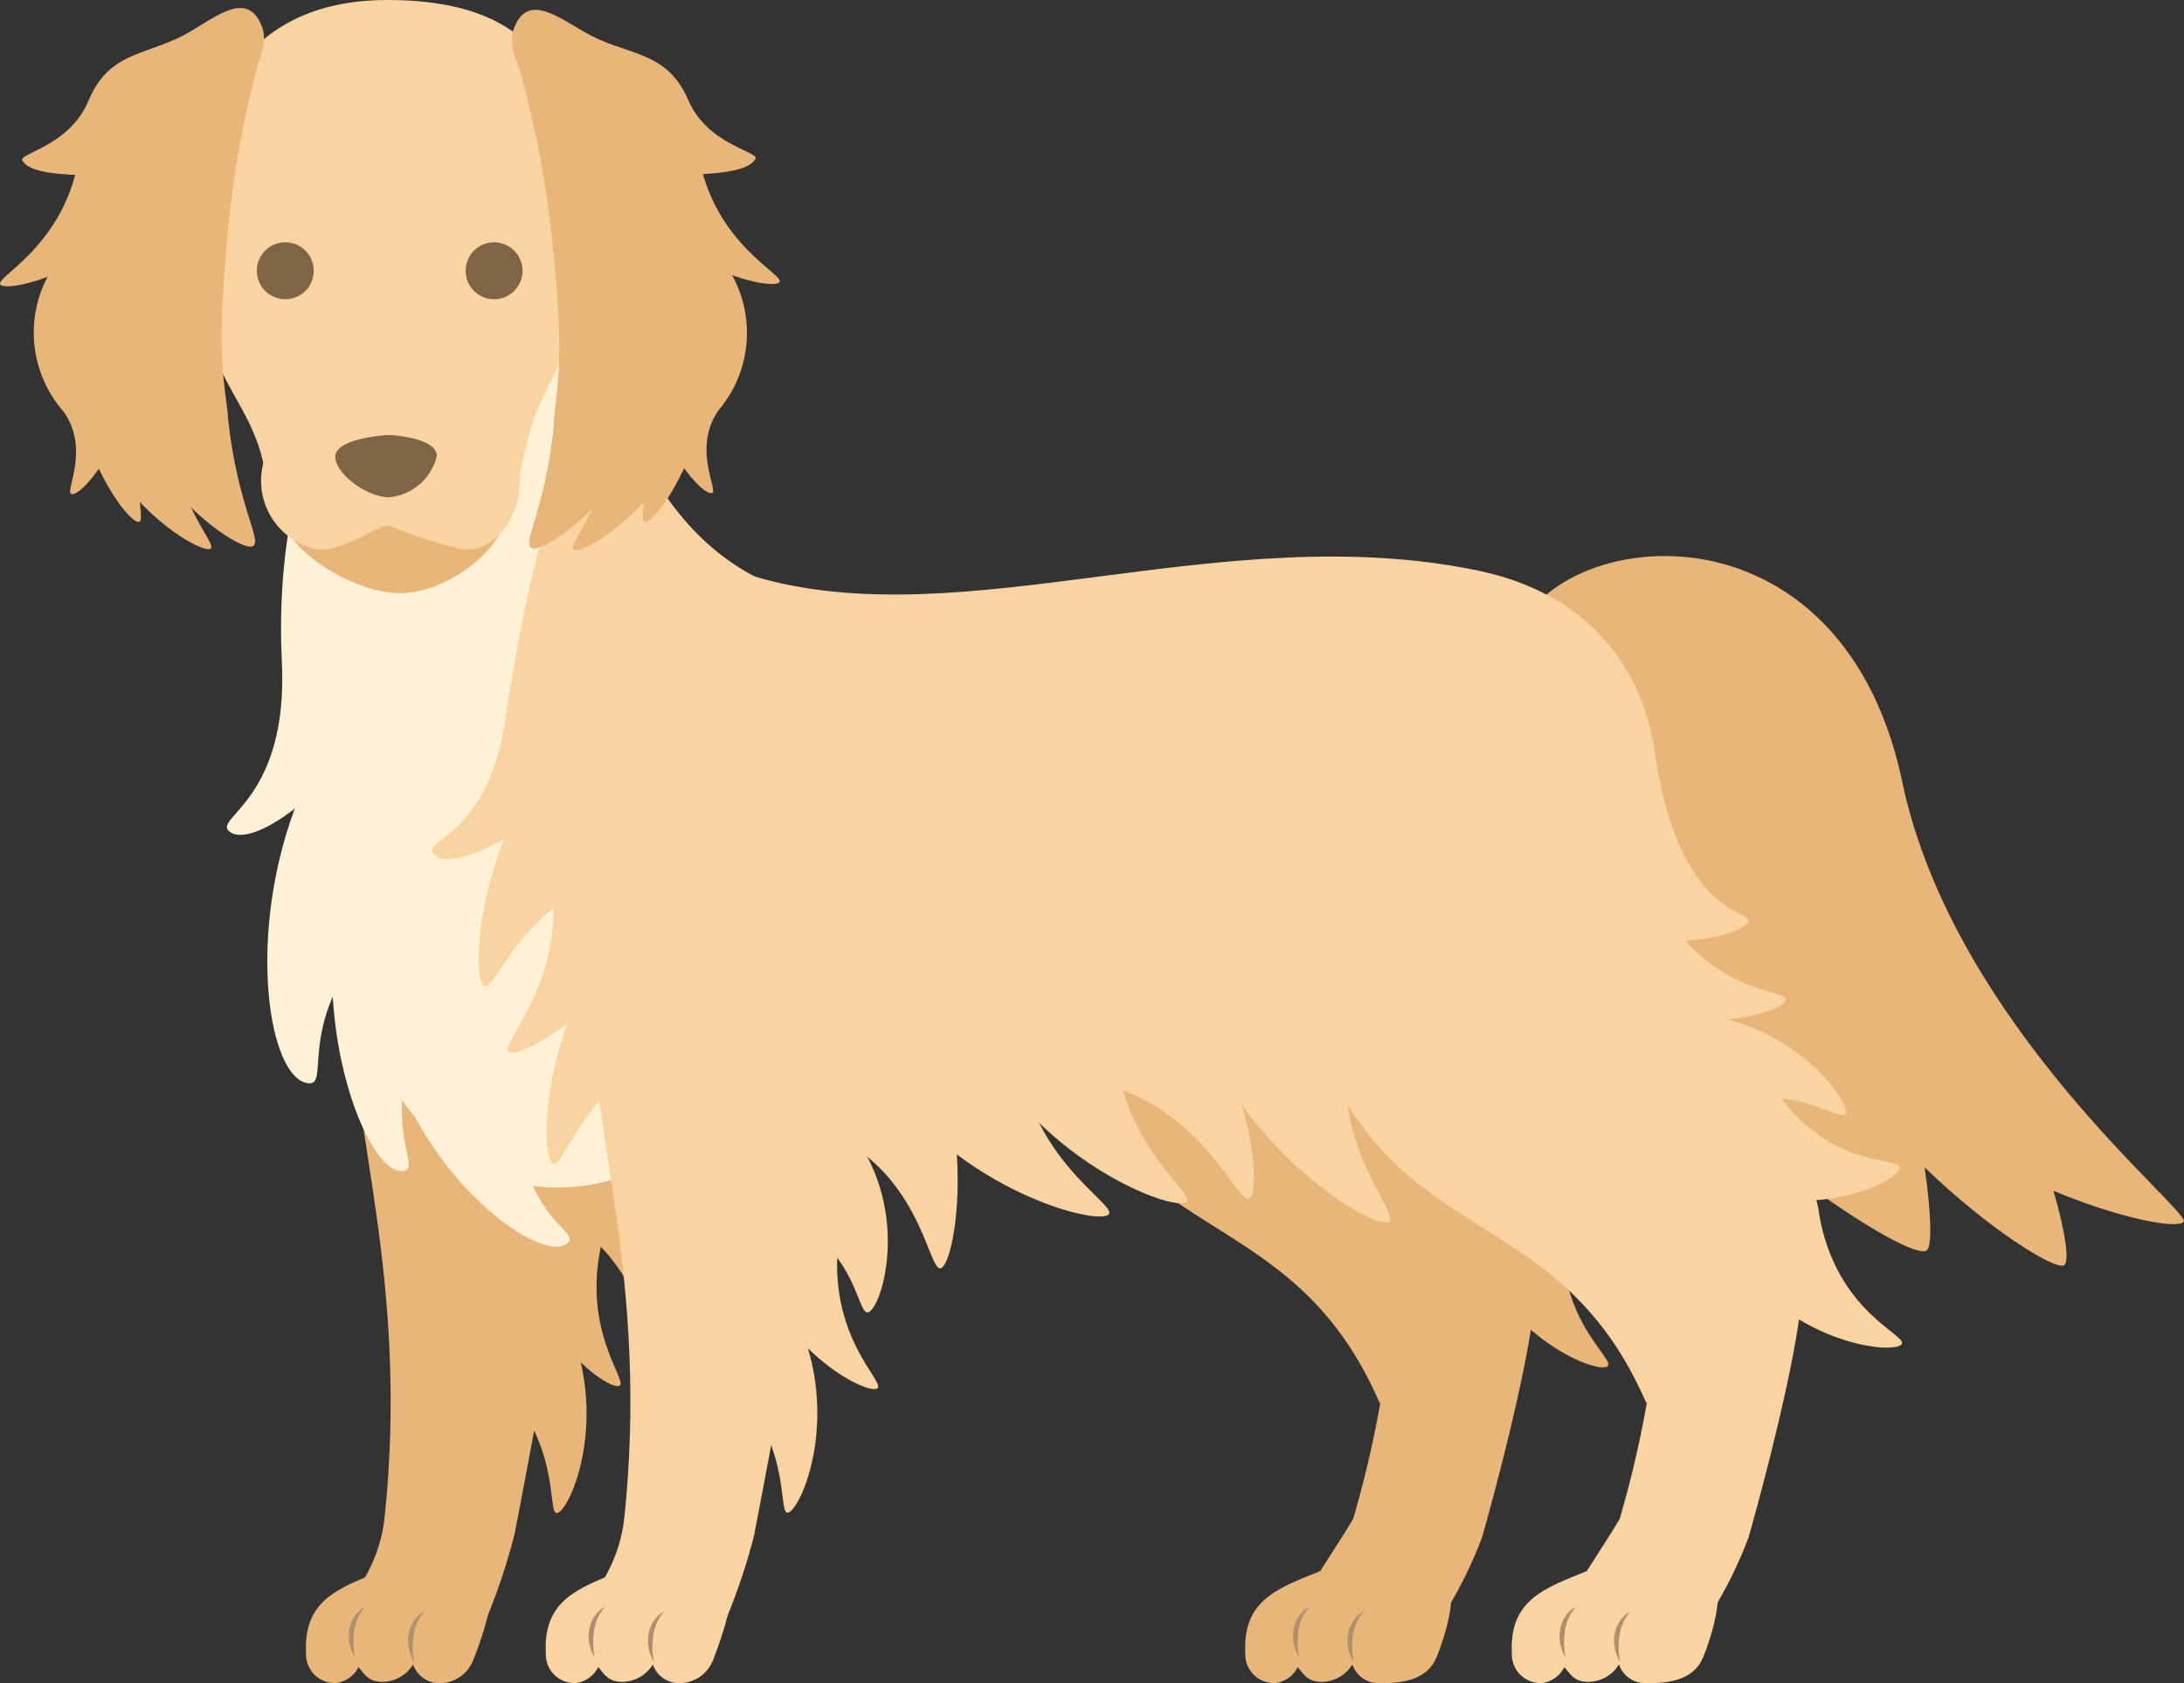 <svg xmlns="http://www.w3.org/2000/svg" xmlns:xlink="http://www.w3.org/1999/xlink" width="56.282" height="43.36" viewBox="0 0 56.282 43.36">
  <rect x="0" y="0" width="56.282" height="43.36" fill="#333333" stroke="none"/>
  <defs>
    <clipPath id="clip-path">
      <rect id="長方形_164" data-name="長方形 164" width="56.282" height="43.36" transform="translate(0 0)" fill="none"/>
    </clipPath>
  </defs>
  <g id="グループ_280" data-name="グループ 280" transform="translate(0 0)">
    <g id="グループ_280-2" data-name="グループ 280" clip-path="url(#clip-path)">
      <path id="パス_528" data-name="パス 528" d="M49.023,20.144c-1.654-7.819-9.666-6.513-10.086-3.285v.012c-.5,2.6,1.174,6.709,3.6,9.886,2.059,2.7,6.655,5.744,7.109,5.462.15-.094.123-.943-.048-2.143,1.648,1.593,3.367,2.659,3.594,2.52.144-.088.037-.847-.274-1.917,1.695.707,3.177.994,3.354.8.232-.253-5.921-5.04-7.252-11.336" fill="#e9b679"/>
      <path id="パス_529" data-name="パス 529" d="M39.532,32.31c-.375-1.041-3.5-.075-3.589.839a28.565,28.565,0,0,1-1.07,5.979l.152,1.141,3.169-.667s1.759-6.123,1.338-7.291" fill="#e9b679"/>
      <path id="パス_530" data-name="パス 530" d="M35.519,36.064c.734,1.658,5.088-4.722,3.61-5.813-3.819-2.82-3.267-8.853-6.411-10-3.348-1.223-7.3,3.476-5.2,7.606,2.141,4.212,5.888,3.431,8,8.207" fill="#e9b679"/>
      <path id="パス_531" data-name="パス 531" d="M37.019,42.7c1.054-2.626-.176-3.7-1.828-2.764-1.609.91-3.192.844-3.1,2.668a.737.737,0,0,0,.717.757h.057a.746.746,0,0,0,.576-.409c.141.152.242.378.609.378a.933.933,0,0,0,.8-.448.712.712,0,0,0,.687.481c.41,0,1.212,0,1.478-.662" fill="#e9b679"/>
      <path id="パス_532" data-name="パス 532" d="M38.195,39.6c.132-.467-1.857.163-2.832.163-.658,0-.351-.873-.49-.636-.4.678-1.169,1.8-1.277,2.072l3.475.6a10.765,10.765,0,0,0,1.124-2.2" fill="#e9b679"/>
      <path id="パス_533" data-name="パス 533" d="M33.745,41.389a.84.84,0,0,0-.411.6,1.054,1.054,0,0,0,.141.709,2.064,2.064,0,0,1-.017-.67,1.209,1.209,0,0,1,.287-.638" fill="#ae8f6e"/>
      <path id="パス_534" data-name="パス 534" d="M35.149,41.51a.843.843,0,0,0-.41.6,1.052,1.052,0,0,0,.141.708,2.031,2.031,0,0,1-.017-.669,1.207,1.207,0,0,1,.286-.639" fill="#ae8f6e"/>
      <path id="パス_535" data-name="パス 535" d="M40.291,31.333c.143-1.238-.756-2.493-1.773-2.173-1.072.338-.971,1.776-.712,2.6.824,2.623,3.28,3.626,3.609,3.448.294-.159-1.429-1.226-1.124-3.876" fill="#e9b679"/>
      <path id="パス_536" data-name="パス 536" d="M15.14,26.629c-.375-1.042-5.843-.914-5.936,0-.227,2.252,1.364,6.343.7,12.541l.544,1.1,2.811-.738s2.3-11.734,1.882-12.9" fill="#e9b679"/>
      <path id="パス_537" data-name="パス 537" d="M12.187,42.792c1.044-2.631.449-3.792-1.2-2.858-1.609.91-3.192.844-3.1,2.669a.737.737,0,0,0,.717.757h.057a.746.746,0,0,0,.576-.409c.141.152.242.379.609.379a.933.933,0,0,0,.8-.448.711.711,0,0,0,.687.481.927.927,0,0,0,.852-.568" fill="#e9b679"/>
      <path id="パス_538" data-name="パス 538" d="M13.258,39.531c.031-.484-1.5.234-2.473.234-.659,0-.887-.868-.882-.594a4.011,4.011,0,0,1-.885,2.03l3.475.6a15.774,15.774,0,0,0,.765-2.27" fill="#e9b679"/>
      <path id="パス_539" data-name="パス 539" d="M9.414,41.389a.84.84,0,0,0-.411.6,1.054,1.054,0,0,0,.141.709,2.064,2.064,0,0,1-.017-.67,1.209,1.209,0,0,1,.287-.638" fill="#ae8f6e"/>
      <path id="パス_540" data-name="パス 540" d="M10.941,41.51a.843.843,0,0,0-.41.6,1.052,1.052,0,0,0,.141.708,2.059,2.059,0,0,1-.017-.669,1.207,1.207,0,0,1,.286-.639" fill="#ae8f6e"/>
      <path id="パス_541" data-name="パス 541" d="M13.238,30.92c-1.262-.284-2.079-1.6-1.319-2.482.8-.935,2.148-.342,2.832.194,2.175,1.707,2.059,4.457,1.742,4.718-.284.234-.554-1.821-3.255-2.43" fill="#e9b679"/>
      <path id="パス_542" data-name="パス 542" d="M15.591,31.7c.347-1.164-.262-2.582-1.253-2.5-1.045.082-1.2,1.5-1.108,2.351.3,2.723,2.387,4.252,2.72,4.156.3-.086-1.1-1.511-.359-4" fill="#e9b679"/>
      <path id="パス_543" data-name="パス 543" d="M12.64,35.349c-.892-.826-1.087-2.357-.19-2.794.945-.46,1.8.677,2.153,1.462,1.124,2.5.1,4.875-.238,4.962-.3.077.184-1.861-1.725-3.63" fill="#e9b679"/>
      <path id="パス_544" data-name="パス 544" d="M21.308,15.463c2.332.371,1.607,10.3-2.842,13.555-4.684,3.43-7.639.5-8.627-1.556C7.456,22.5,7.818,9.923,7.818,8.9c0-1.366,7.065-3.432,7.385-1.493.791,4.787,2.877,7.544,6.1,8.058" fill="#fff1d6"/>
      <path id="パス_545" data-name="パス 545" d="M36.287,25.116c-3.39.348-16.775,5.149-19.833,1.513-2.948-3.5-3.544-13.711,2.984-11.779,5.392,1.6,12.04-1.538,18.687-.143,3.227.677,5.125,3.288,4.462,7.237-.453,2.695-2.354,2.767-6.3,3.172" fill="#f9d4a0"/>
      <path id="パス_546" data-name="パス 546" d="M21.307,15.463c2.332.371,1.607,10.3-2.842,13.555-4.684,3.43-2.116-6.907-3.1-8.965-2.383-4.96-.478-14.587-.158-12.648.791,4.787,2.877,7.544,6.1,8.058" fill="#f9d4a0"/>
      <path id="パス_547" data-name="パス 547" d="M21.318,26.629c-.375-1.042-5.843-.914-5.936,0-.227,2.252,1.364,6.343.7,12.541l.544,1.1,2.811-.738s2.3-11.734,1.881-12.9" fill="#f9d4a0"/>
      <path id="パス_548" data-name="パス 548" d="M18.366,42.792c1.044-2.631.449-3.792-1.2-2.858-1.609.91-3.192.844-3.1,2.669a.737.737,0,0,0,.717.757h.057a.746.746,0,0,0,.576-.409c.141.152.242.379.609.379a.933.933,0,0,0,.8-.448.711.711,0,0,0,.687.481.927.927,0,0,0,.852-.568" fill="#f9d4a0"/>
      <path id="パス_549" data-name="パス 549" d="M19.437,39.531c.031-.484-1.5.234-2.473.234-.659,0-.887-.868-.882-.594A4.011,4.011,0,0,1,15.2,41.2l3.475.6a15.774,15.774,0,0,0,.765-2.27" fill="#f9d4a0"/>
      <path id="パス_550" data-name="パス 550" d="M15.593,41.389a.84.84,0,0,0-.411.6,1.054,1.054,0,0,0,.141.709,2.064,2.064,0,0,1-.017-.67,1.209,1.209,0,0,1,.287-.638" fill="#ae8f6e"/>
      <path id="パス_551" data-name="パス 551" d="M17.12,41.51a.843.843,0,0,0-.41.6,1.052,1.052,0,0,0,.141.708,2.059,2.059,0,0,1-.017-.669,1.207,1.207,0,0,1,.286-.639" fill="#ae8f6e"/>
      <path id="パス_552" data-name="パス 552" d="M19.452,30.942c-1.29-.434-1.871-1.868-.854-2.688,1.072-.865,2.384-.1,3,.521,1.948,1.993,1.2,4.793.8,5.023-.358.207-.183-1.925-2.944-2.855" fill="#f9d4a0"/>
      <path id="パス_553" data-name="パス 553" d="M21.621,31.877c.162-1.2-.66-2.51-1.627-2.279-1.02.244-.955,1.664-.729,2.495.722,2.643,3.02,3.829,3.333,3.682.282-.132-1.323-1.321-.977-3.9" fill="#f9d4a0"/>
      <path id="パス_554" data-name="パス 554" d="M18.586,35.339c-.892-.826-1.087-2.357-.19-2.794.946-.46,1.8.677,2.154,1.462,1.124,2.5.1,4.876-.239,4.962-.3.077.185-1.861-1.725-3.63" fill="#f9d4a0"/>
      <path id="パス_555" data-name="パス 555" d="M46.4,32.31c-.375-1.041-3.5-.075-3.589.839a28.565,28.565,0,0,1-1.07,5.979l.152,1.141,3.169-.667s1.76-6.123,1.338-7.291" fill="#f9d4a0"/>
      <path id="パス_556" data-name="パス 556" d="M42.389,36.064c.734,1.658,5.088-4.722,3.61-5.813-3.819-2.82-3.267-8.853-6.41-10-3.348-1.223-7.3,3.476-5.2,7.606,2.141,4.212,5.888,3.431,8,8.207" fill="#f9d4a0"/>
      <path id="パス_557" data-name="パス 557" d="M43.889,42.7c1.054-2.626-.176-3.7-1.828-2.764-1.609.91-3.192.844-3.1,2.668a.737.737,0,0,0,.717.757h.058a.746.746,0,0,0,.576-.409c.141.152.242.378.609.378a.933.933,0,0,0,.8-.448.712.712,0,0,0,.687.481c.41,0,1.212,0,1.478-.662" fill="#f9d4a0"/>
      <path id="パス_558" data-name="パス 558" d="M45.065,39.6c.132-.467-1.857.163-2.832.163-.658,0-.351-.873-.49-.636-.4.678-1.169,1.8-1.277,2.072l3.475.6a10.811,10.811,0,0,0,1.123-2.2" fill="#f9d4a0"/>
      <path id="パス_559" data-name="パス 559" d="M40.615,41.389a.84.84,0,0,0-.411.6,1.054,1.054,0,0,0,.141.709,2.064,2.064,0,0,1-.017-.67,1.209,1.209,0,0,1,.287-.638" fill="#ae8f6e"/>
      <path id="パス_560" data-name="パス 560" d="M42.019,41.51a.843.843,0,0,0-.41.6,1.052,1.052,0,0,0,.141.708,2.031,2.031,0,0,1-.017-.669,1.207,1.207,0,0,1,.286-.639" fill="#ae8f6e"/>
      <path id="パス_561" data-name="パス 561" d="M42.791,23.336c-.622-1.1-2.1-1.554-2.733-.644-.667.959.272,2.069.973,2.577,2.232,1.617,4.82.869,4.98.515.144-.317-1.889-.089-3.221-2.448" fill="#f9d4a0"/>
      <path id="パス_562" data-name="パス 562" d="M42.613,19.191c-.17-1.254-2.876.56-3.509,1.47-.668.959.272,2.069.973,2.577,2.232,1.617,4.82.869,4.981.515.144-.317-1.832-.044-2.444-4.562" fill="#f9d4a0"/>
      <path id="パス_563" data-name="パス 563" d="M43.52,28.662c-1.161.493-2.61-.041-2.565-1.139.047-1.157,1.465-1.465,2.33-1.443,2.753.071,4.364,2.219,4.278,2.594-.077.337-1.559-1.067-4.043-.012" fill="#f9d4a0"/>
      <path id="パス_564" data-name="パス 564" d="M45.58,27.805c-.677-1.146-2.191-1.461-2.792-.37-.634,1.15.365,2.265,1.1,2.741,2.328,1.514,4.914.356,5.061-.058.132-.371-1.915.139-3.365-2.313" fill="#f9d4a0"/>
      <path id="パス_565" data-name="パス 565" d="M46.873,31.21c-.2-1.231-1.4-2.2-2.293-1.615-.941.614-.456,1.972.015,2.7,1.5,2.3,4.136,2.607,4.4,2.348.241-.232-1.707-.8-2.127-3.429" fill="#f9d4a0"/>
      <path id="パス_566" data-name="パス 566" d="M20.445,28.91a2.575,2.575,0,0,1-1.337-4.016c1.175-1.645,2.83-.791,3.635.035,2.559,2.633,2,7.244,1.551,7.713-.4.42-.446-2.988-3.849-3.731" fill="#f9d4a0"/>
      <path id="パス_567" data-name="パス 567" d="M26.219,26.3c.056-1.628-1.546-3.22-3.116-2.743-1.655.5-1.3,2.38-.77,3.444,1.672,3.386,5.711,4.559,6.208,4.308.445-.225-2.439-1.523-2.322-5.009" fill="#f9d4a0"/>
      <path id="パス_568" data-name="パス 568" d="M28.792,25.887c.218-1.576-1.178-3.283-2.751-2.977-1.658.322-1.5,2.181-1.094,3.268,1.284,3.457,5.089,5,5.6,4.808.455-.174-2.216-1.724-1.752-5.1" fill="#f9d4a0"/>
      <path id="パス_569" data-name="パス 569" d="M35.154,25.6a2.843,2.843,0,0,0-1.567-3.7,2.878,2.878,0,0,0-.822-.2c-2.051-.089-2.4,1.939-2.235,3.2.518,4.027,4.564,6.67,5.22,6.6.588-.066-2.119-2.42-.6-5.9" fill="#f9d4a0"/>
      <path id="パス_570" data-name="パス 570" d="M27.3,27.708a2.805,2.805,0,0,1-2.416-3.721c.787-1.737,2.714-1.116,3.756-.416,3.319,2.231,3.933,6.763,3.591,7.272C31.922,31.3,31,28.006,27.3,27.709" fill="#f9d4a0"/>
      <path id="パス_571" data-name="パス 571" d="M7.87,20.169c1.9-4.173,4.555-5.016,5.008-4.763,1.171.653,1.612,4.546-2.266,7.75-3.3,2.723-2,4.82-2.663,4.753C6.857,27.8,6.277,23.674,7.87,20.17" fill="#fff1d6"/>
      <path id="パス_572" data-name="パス 572" d="M10.5,16.9c1.433-3.573-.692-6.832-1.085-6.95C8.4,9.648,7.057,12.877,7.263,17.047c.174,3.544-1.758,4.016-1.362,4.366C6.555,21.99,9.3,19.9,10.5,16.9" fill="#fff1d6"/>
      <path id="パス_573" data-name="パス 573" d="M10.4,28.146c-1.32-3.142-.457-5.01-.095-5.127.936-.3,3.265,1.43,3.076,5.154C13.218,31.339,15,31.7,14.633,32.024c-.6.535-3.126-1.24-4.235-3.878" fill="#fff1d6"/>
      <path id="パス_574" data-name="パス 574" d="M8.624,23.868c.455-3.917,2.216-5.322,2.605-5.238,1.006.217,2.2,3.274.076,6.935-1.807,3.111-.387,4.473-.887,4.6-.826.2-2.177-3-1.794-6.293" fill="#fff1d6"/>
      <path id="パス_575" data-name="パス 575" d="M15.808,18.9c1.8-2.809-.016-7.7-.331-7.866-.815-.425-1.943,3.878-2.447,7.461-.429,3.045-2.15,3.133-1.87,3.495.463.6,3.135-.731,4.648-3.09" fill="#f9d4a0"/>
      <path id="パス_576" data-name="パス 576" d="M16.953,22.416A2.588,2.588,0,0,0,19.078,18.8c-.81-1.748-2.6-1.192-3.552-.53-3.034,2.11-3.431,6.587-3.089,7.1.306.463,1.046-2.776,4.516-2.957" fill="#f9d4a0"/>
      <path id="パス_577" data-name="パス 577" d="M18.433,26.585c1.558-.325,2.7-2.214,1.878-3.593-.861-1.453-2.558-.675-3.445.07-2.823,2.373-3,6.475-2.644,6.888.317.37.878-2.667,4.212-3.365" fill="#f9d4a0"/>
      <path id="パス_578" data-name="パス 578" d="M14,21.793c-.485-1.516.6-3.436,2.206-3.4,1.691.035,1.85,1.894,1.638,3.033-.676,3.626-4.166,5.8-4.7,5.692-.479-.093,1.892-2.077.857-5.322" fill="#f9d4a0"/>
      <path id="パス_579" data-name="パス 579" d="M14.887,5.545c0,4.681-.886,3.567-1.432,6.415-.464,2.422-1.693.749-3.471.749-1.436,0-2.594,1.938-3.183-.721-.474-2.139-1.869-2.139-1.752-6.7C5.111,2.832,6.208,0,9.984,0c4.122,0,4.9,2.342,4.9,5.545" fill="#f9d4a0"/>
      <path id="パス_580" data-name="パス 580" d="M7.3,13.289c0-.842,2.562-1.055,3.014-1.055s2.7.184,2.7,1.024-1.469,2.024-2.7,2.024S7.3,14.129,7.3,13.289" fill="#e9b679"/>
      <path id="パス_581" data-name="パス 581" d="M12.9,11.147c1.045,1.048.293,3.1-.966,3.007a11.283,11.283,0,0,1-1.922-.622c-.27,0-1.032.617-1.786.628a1.8,1.8,0,0,1-1.114-2.886c1.834-2.019,1.5-4.158,2.912-4.158,1.73,0,1.181,2.333,2.875,4.031" fill="#f9d4a0"/>
      <path id="パス_582" data-name="パス 582" d="M8.64,11.765c0-.444,1.174-.556,1.381-.556s1.236.1,1.236.538a1.39,1.39,0,0,1-1.236,1.064c-.563,0-1.381-.606-1.381-1.047" fill="#7f6545"/>
      <path id="パス_583" data-name="パス 583" d="M8.085,6.976a.733.733,0,1,1-.733-.733.733.733,0,0,1,.733.733" fill="#7f6545"/>
      <path id="パス_584" data-name="パス 584" d="M12,6.976a.733.733,0,1,0,.733-.733h0A.733.733,0,0,0,12,6.976" fill="#7f6545"/>
      <path id="パス_585" data-name="パス 585" d="M6.363.829C4.352.229,1.656,5.886,1.288,8.092c-.313,1.873.439,1.035,2.03,2.388,1.064.905,2.05,2.015,2.388,1.189.44-1.073-.114-1.122.031-3.919C6.043,1.834,7.3,1.107,6.363.829" fill="#e9b679"/>
      <path id="パス_586" data-name="パス 586" d="M5.877,10.824c-.131-1.162-.431-3.215-1.568-3.2C3.109,7.643,3,9.016,3.149,9.858c.48,2.681,2.954,4.3,3.332,4.224.339-.067-.344-.947-.6-3.261" fill="#e9b679"/>
      <path id="パス_587" data-name="パス 587" d="M4.636,10.239c.272-1.131-.532-2.52-1.615-2.455-1.142.068-1.181,1.444-1,2.279.589,2.658,3.028,4.171,3.385,4.08.32-.081-1.355-1.484-.774-3.9" fill="#e9b679"/>
      <path id="パス_588" data-name="パス 588" d="M4.6,9.6a1.913,1.913,0,0,0-.479-2.984C2.937,6.1,2.249,7.3,2.043,8.13c-.655,2.647,1.1,5.213,1.505,5.313.362.09-.672-2,1.056-3.842" fill="#e9b679"/>
      <path id="パス_589" data-name="パス 589" d="M3.87,8.68c.094-1.178.648-2.5-.479-2.984-1.188-.515-1.5.322-1.933,1.063a3.081,3.081,0,0,0,.17,3.833c.711.97.03,2.091.211,2.136.362.09,1.875-2.083,2.031-4.048" fill="#e9b679"/>
      <path id="パス_590" data-name="パス 590" d="M3.818,4.479C4.977,4.423,7.118,1.73,6.764.726c-.37-1.058-1.247-.24-2,.165-.993.535-1.962.442-2.482,1.7C1.8,3.762.47,3.952.577,4.134c.163.28.761.465,3.241.344" fill="#e9b679"/>
      <path id="パス_591" data-name="パス 591" d="M2.053,3.918c.152-1.143,1.338-2.2,2.266-1.8.978.415.536,1.717.085,2.443C2.967,6.871.3,7.54.023,7.345c-.253-.174,1.7-.975,2.029-3.422" fill="#e9b679"/>
      <path id="パス_592" data-name="パス 592" d="M13.632.875c2-.631,4.788,4.98,5.193,7.179.343,1.868-.422,1.042-1.991,2.421-1.049.922-2.017,2.048-2.368,1.228-.457-1.065.1-1.123-.095-3.918-.4-5.91-1.67-6.617-.739-6.91" fill="#e9b679"/>
      <path id="パス_593" data-name="パス 593" d="M14.28,10.861c.112-1.164.378-3.222,1.516-3.222,1.2,0,1.333,1.371,1.2,2.215-.436,2.689-2.883,4.346-3.263,4.277-.341-.061.328-.953.551-3.271" fill="#e9b679"/>
      <path id="パス_594" data-name="パス 594" d="M15.512,10.258c-.29-1.126.491-2.528,1.575-2.481,1.143.05,1.2,1.425,1.033,2.263-.546,2.667-2.959,4.22-3.318,4.135-.322-.076,1.33-1.506.71-3.917" fill="#e9b679"/>
      <path id="パス_595" data-name="パス 595" d="M15.532,9.617a1.915,1.915,0,0,1,.43-2.991c1.18-.534,1.887.651,2.107,1.479.7,2.636-1.016,5.231-1.419,5.337-.361.1.64-2.006-1.118-3.825" fill="#e9b679"/>
      <path id="パス_596" data-name="パス 596" d="M16.252,8.684c-.113-1.176-.689-2.485.43-2.991,1.18-.534,1.509.3,1.95,1.032a3.081,3.081,0,0,1-.107,3.835c-.7.981,0,2.091-.176,2.139-.361.1-1.909-2.052-2.1-4.014" fill="#e9b679"/>
      <path id="パス_597" data-name="パス 597" d="M16.235,4.483c-1.16-.037-3.342-2.7-3.007-3.7.353-1.064,1.243-.261,2,.132,1,.519,1.969.41,2.509,1.663.5,1.164,1.835,1.328,1.731,1.513-.159.282-.753.478-3.235.4" fill="#e9b679"/>
      <path id="パス_598" data-name="パス 598" d="M17.993,3.893c-.17-1.141-1.37-2.177-2.3-1.768-.971.431-.508,1.725-.046,2.443,1.471,2.287,4.147,2.914,4.425,2.714.25-.178-1.717-.947-2.085-3.389" fill="#e9b679"/>
    </g>
  </g>
</svg>
